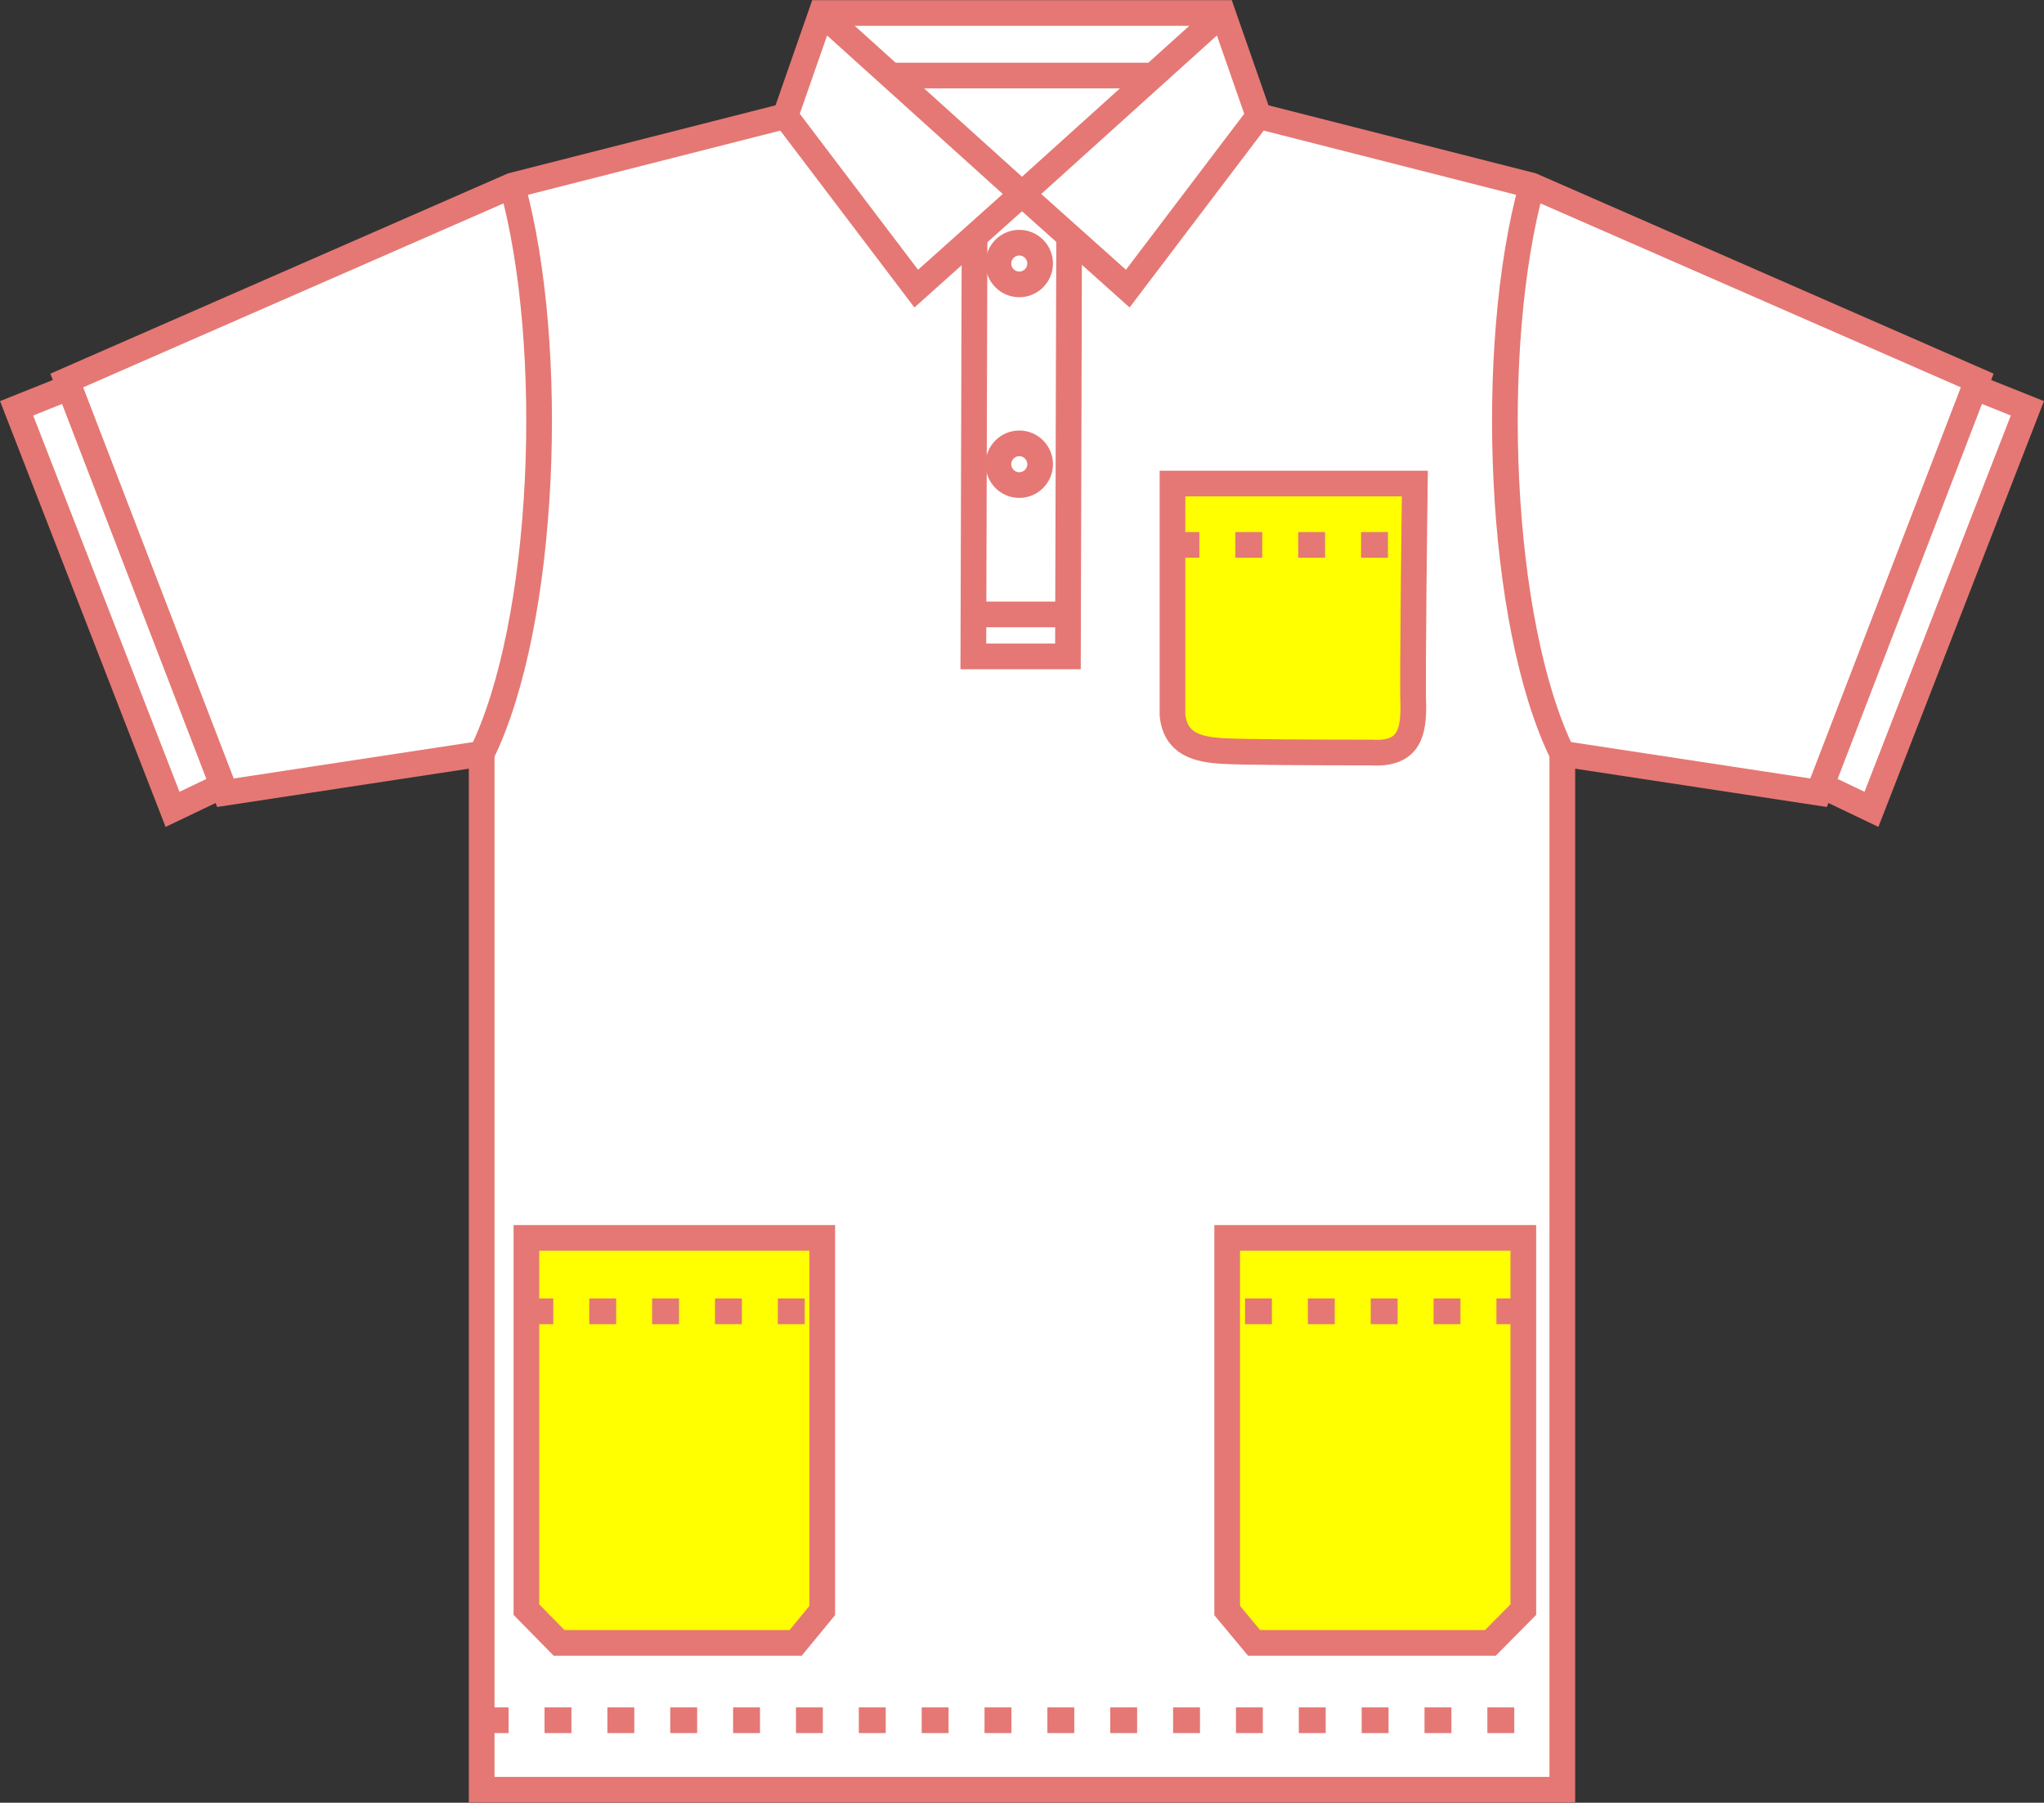 <?xml version="1.0" encoding="UTF-8"?>
<svg id="_レイヤー_2" data-name="レイヤー 2" xmlns="http://www.w3.org/2000/svg" viewBox="0 0 67.64 59.65">
  <rect x="0" y="0" width="67.64" height="59.65" fill="#333333" stroke="none"/>
  <defs>
    <style>
      .cls-1 {
        stroke-dasharray: 0 0 .89 1.19;
      }

      .cls-1, .cls-2 {
        fill: none;
      }

      .cls-1, .cls-2, .cls-3, .cls-4 {
        stroke: #e57874;
        stroke-width: .85px;
      }

      .cls-3 {
        fill: #ff0;
      }

      .cls-4 {
        fill: #fff;
      }
    </style>
  </defs>
  <g id="_レイヤー_9" data-name="レイヤー 9">
    <g>
      <polygon class="cls-4" points="64.79 12.59 67.09 13.51 61.93 26.78 59.44 25.59 64.79 12.59"/>
      <polygon class="cls-4" points="2.85 12.59 .55 13.51 5.71 26.78 8.2 25.59 2.85 12.59"/>
      <polygon class="cls-4" points="51.7 59.22 51.7 24.94 60.18 26.23 65.43 12.59 50.69 6.14 41.65 3.84 40.46 .43 34.1 .43 33.54 .43 27.18 .43 25.99 3.84 16.95 6.14 2.21 12.59 7.46 26.23 15.94 24.94 15.94 59.22 51.7 59.22"/>
      <polyline class="cls-2" points="40.46 .43 33.82 6.42 37.32 9.55 41.65 3.84"/>
      <line class="cls-1" x1="15.94" y1="56.92" x2="51.79" y2="56.92"/>
      <polyline class="cls-2" points="27.18 .43 33.82 6.42 30.32 9.55 25.99 3.84"/>
      <path class="cls-3" d="m46.77,23.33c0,.83-.09,1.65-1.38,1.57-1.69,0-4.37-.01-4.93-.05-.83-.05-1.57-.23-1.66-1.2v-7.65h8.02s-.09,6.82-.05,7.33Z"/>
      <path class="cls-2" d="m16.95,6.14c1.47,5.34,1.11,14.47-1.01,18.8"/>
      <path class="cls-2" d="m50.69,6.14c-1.47,5.34-1.11,14.47,1.01,18.8"/>
      <line class="cls-1" x1="38.8" y1="18.03" x2="46.91" y2="18.03"/>
      <g>
        <polyline class="cls-2" points="32.25 7.85 32.21 21.72 35.34 21.72 35.38 7.75"/>
        <g>
          <line class="cls-2" x1="32.11" y1="20.33" x2="35.43" y2="20.33"/>
          <path class="cls-2" d="m34.42,15.36c0,.38-.31.69-.69.69s-.69-.31-.69-.69.31-.69.69-.69.69.31.69.69Z"/>
          <path class="cls-2" d="m34.42,8.72c0,.38-.31.69-.69.69s-.69-.31-.69-.69.31-.69.69-.69.69.31.69.69Z"/>
        </g>
      </g>
      <line class="cls-2" x1="29.53" y1="2.5" x2="38.01" y2="2.5"/>
      <g>
        <polygon class="cls-3" points="27.21 53.29 26.33 54.36 18.5 54.36 17.42 53.26 17.42 40.96 27.21 40.96 27.21 53.29"/>
        <line class="cls-1" x1="17.42" y1="43.39" x2="27.17" y2="43.39"/>
      </g>
      <g>
        <polygon class="cls-3" points="40.61 53.29 41.5 54.36 49.32 54.36 50.41 53.26 50.41 40.96 40.61 40.96 40.61 53.29"/>
        <line class="cls-1" x1="50.41" y1="43.39" x2="40.66" y2="43.39"/>
      </g>
    </g>
  </g>
</svg>